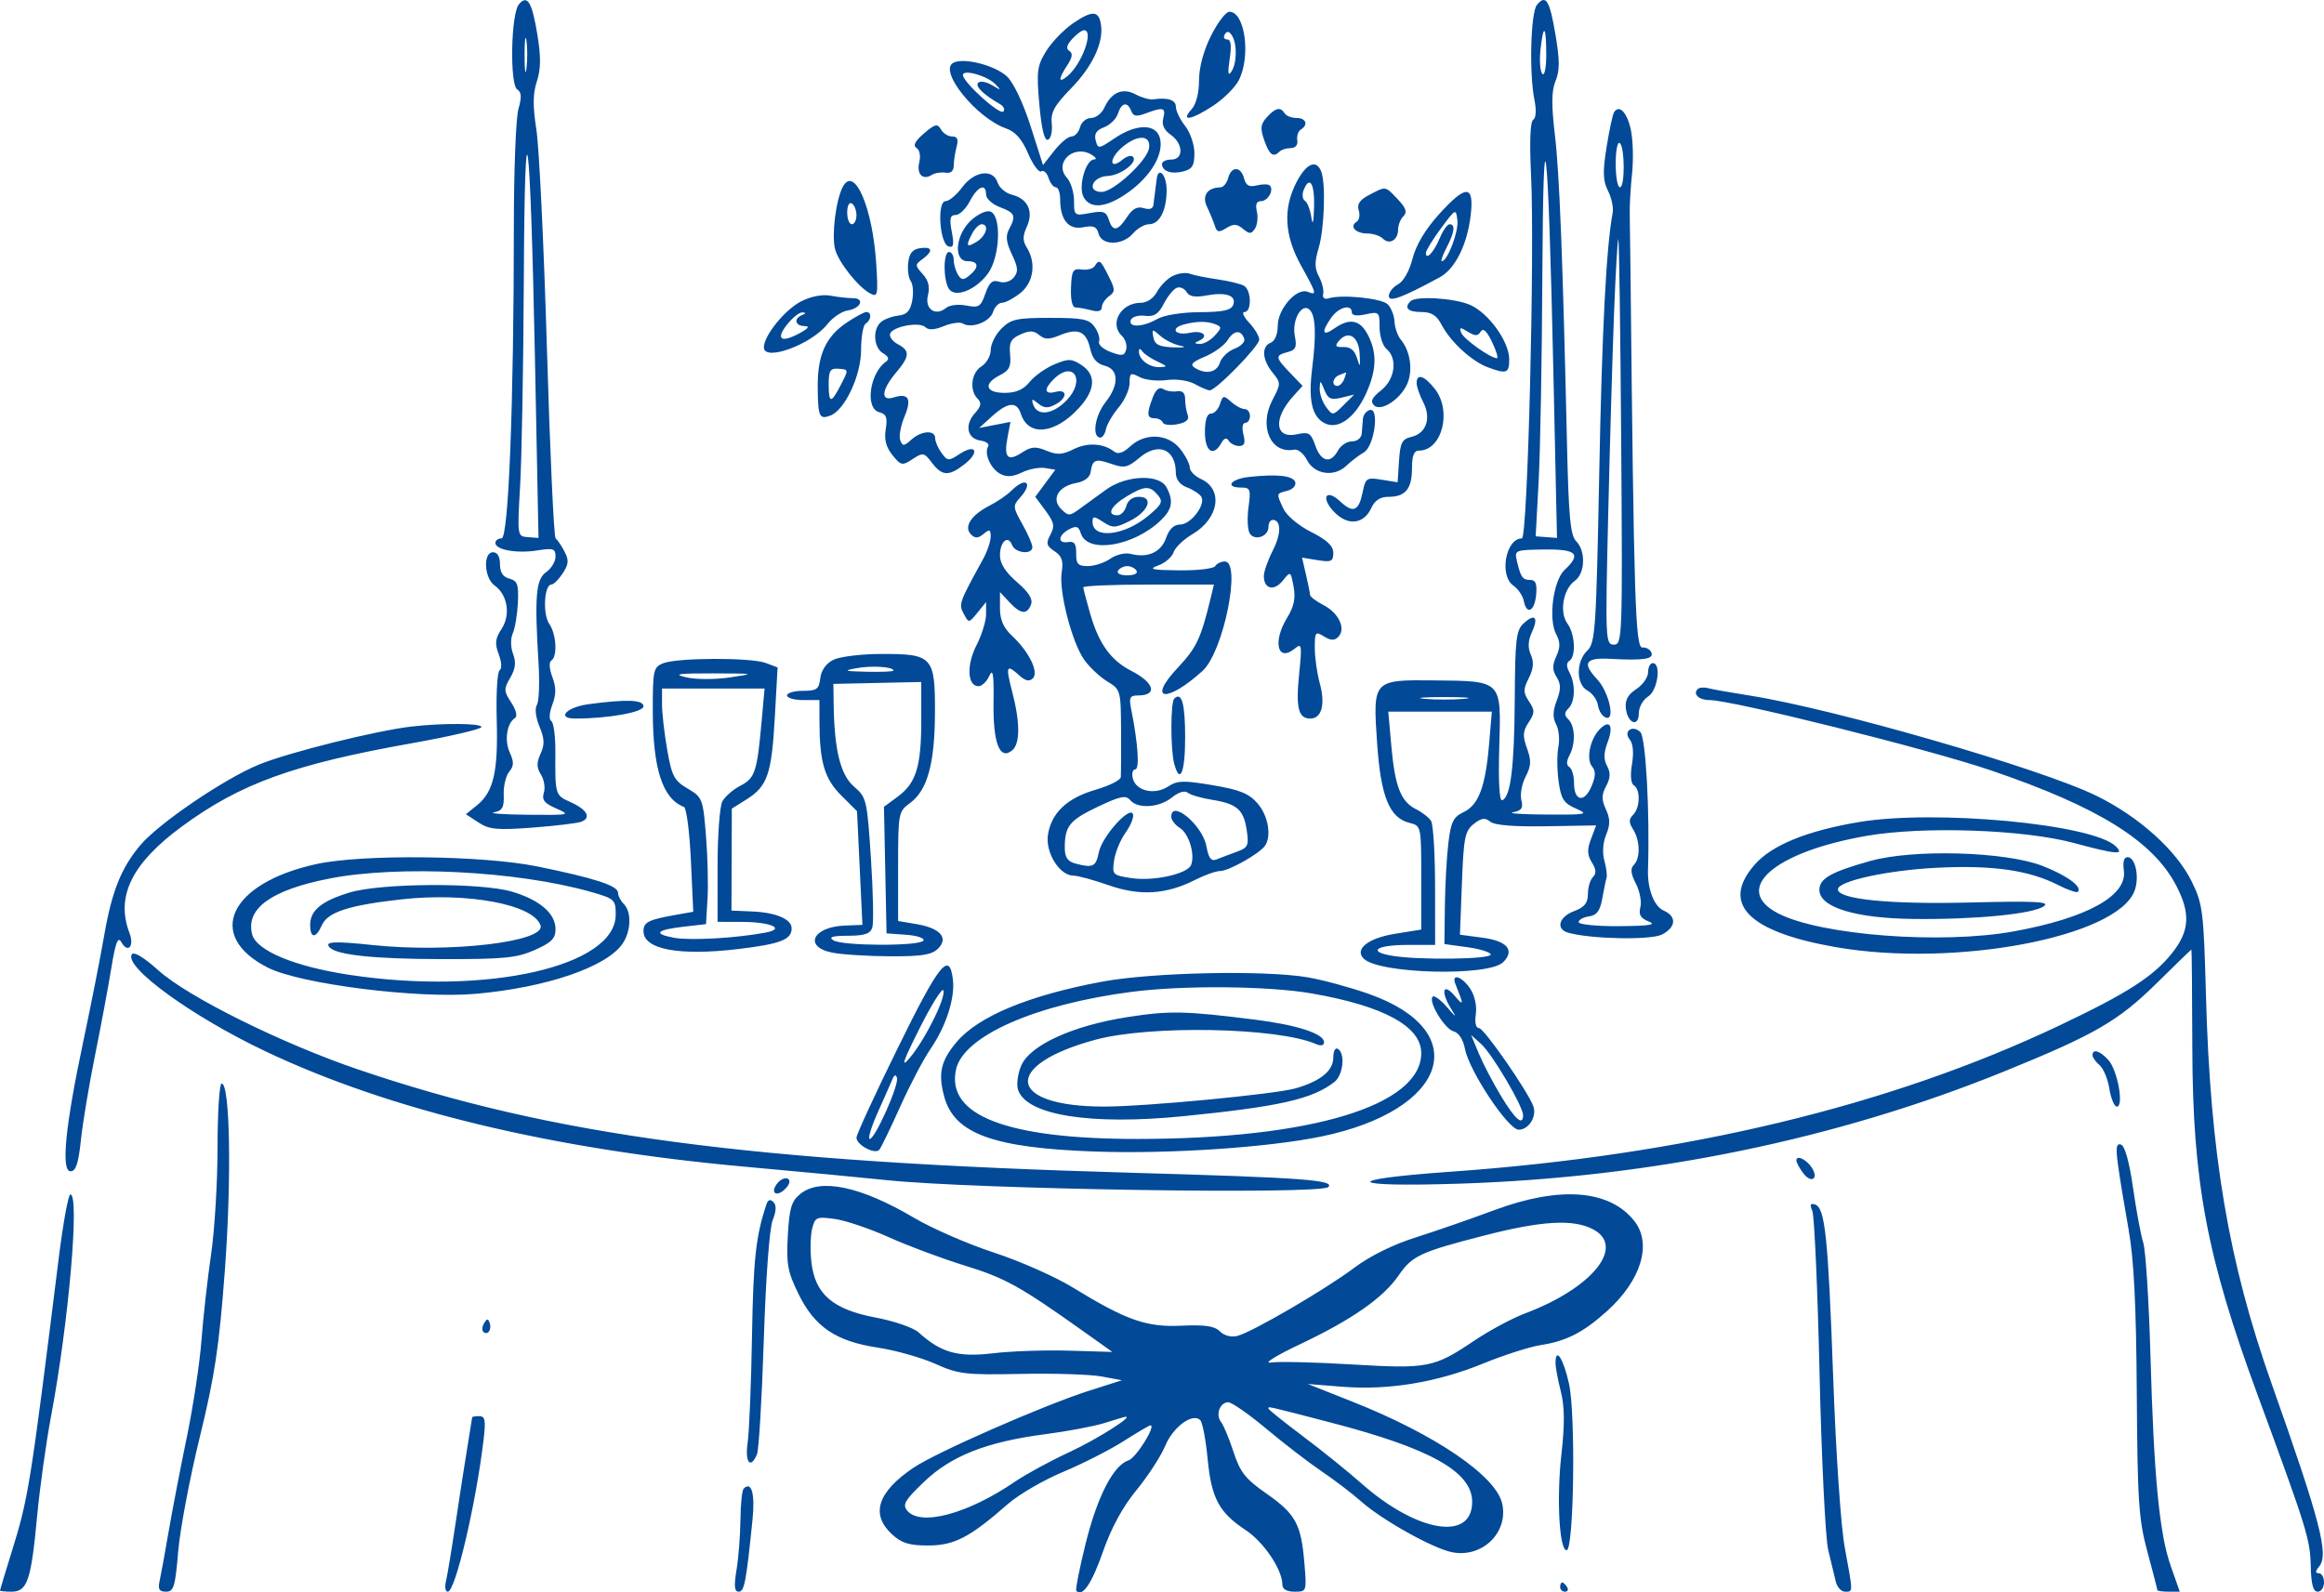 <?xml version="1.0" encoding="UTF-8"?> <svg xmlns="http://www.w3.org/2000/svg" width="410" height="281" viewBox="0 0 410 281" fill="none"><path fill-rule="evenodd" clip-rule="evenodd" d="M91.533 0.778C90.135 2.459 89.908 14.951 91.259 15.792C92.008 16.258 92.061 17.149 91.463 19.227C91.02 20.771 90.657 29.923 90.656 39.566C90.653 71.225 89.721 95.006 88.485 95.006C87.883 95.006 87.39 95.366 87.39 95.806C87.39 97.028 91.177 97.708 94.779 97.132C97.615 96.68 98.008 96.811 98.008 98.211C98.008 99.088 97.261 100.327 96.349 100.965C94.534 102.234 94.285 105.227 95.013 117.102C95.222 120.512 95.088 123.794 94.715 124.396C94.322 125.031 94.515 126.633 95.175 128.211C96.067 130.34 96.109 131.38 95.369 133.002C94.641 134.596 94.657 135.446 95.438 136.694C95.996 137.585 96.224 139.032 95.946 139.908C95.549 141.156 96.027 141.757 98.153 142.678C100.755 143.807 100.546 143.852 93.108 143.777C88.84 143.733 86.164 143.54 87.159 143.348C88.631 143.063 88.95 142.481 88.866 140.234C88.809 138.715 89.243 136.894 89.83 136.188C90.67 135.177 90.692 134.455 89.935 132.796C88.958 130.654 89.414 127.622 90.853 126.699C91.326 126.395 91.06 125.296 90.198 123.983C88.871 121.962 88.856 121.594 90.018 119.6C90.942 118.014 91.078 116.876 90.519 115.4C90.066 114.205 90.048 112.702 90.474 111.732C90.871 110.827 91.272 108.392 91.367 106.319C91.512 103.134 91.281 102.482 89.873 102.116C88.736 101.819 88.207 101.009 88.207 99.566C88.207 98.23 87.756 97.452 86.982 97.452C85.183 97.452 85.397 101.995 87.258 103.316C89.552 104.944 90.12 108.497 88.484 110.988C87.359 112.702 87.265 113.556 87.987 115.466C88.507 116.841 88.571 118.016 88.139 118.281C87.733 118.533 87.505 122.478 87.633 127.049C87.89 136.218 87.073 139.74 84.141 142.11L82.191 143.686L84.414 145.14C86.316 146.384 87.699 146.514 93.968 146.041C98 145.738 101.861 145.274 102.547 145.012C104.37 144.313 103.582 142.859 100.674 141.556C97.934 140.328 97.927 140.309 97.98 132.761C98 129.986 97.679 127.508 97.267 127.254C96.826 126.982 96.898 125.79 97.443 124.351C98.13 122.534 98.13 121.282 97.443 119.466C96.902 118.037 96.828 116.834 97.263 116.565C98.387 115.872 98.157 111.887 96.888 110.066C95.719 108.386 96.004 103.158 97.265 103.158C97.653 103.158 98.556 102.266 99.272 101.175C100.341 99.547 100.395 98.853 99.577 97.303C99.029 96.264 98.329 95.23 98.022 95.006C97.715 94.782 97.025 79.741 96.49 61.582C95.954 43.423 95.119 26.028 94.635 22.925C93.979 18.729 93.999 16.538 94.712 14.366C95.416 12.224 95.445 10.052 94.82 6.211C93.867 0.346 93.035 -1.029 91.533 0.778ZM271.155 0.849C270.036 2.195 269.753 12.932 270.712 17.668C271.073 19.452 270.983 20.832 270.484 21.139C269.961 21.462 269.822 25.016 270.106 30.814C270.776 44.485 269.509 95.006 268.496 95.006C265.649 95.006 264.45 101.56 266.975 103.325C267.819 103.915 268.651 105.128 268.823 106.02C269.316 108.575 270.721 107.913 271.003 104.993C271.189 103.065 270.924 102.343 270.03 102.343C268.622 102.343 268.301 101.907 267.631 99.082C267.154 97.074 267.225 97.043 272.418 96.968C278.156 96.886 279.042 97.761 276.043 100.55C274.027 102.424 273.124 109.248 274.538 111.915C275.276 113.305 275.282 114.236 274.564 115.81C273.841 117.393 273.853 118.25 274.615 119.468C275.39 120.706 275.395 121.628 274.638 123.63C273.938 125.481 273.909 126.657 274.534 127.824C275.012 128.715 275.191 130.506 274.93 131.805C274.671 133.103 274.686 135.83 274.965 137.865C275.397 141.005 275.857 141.732 278.011 142.675C280.374 143.71 280.016 143.783 272.789 143.741C268.521 143.717 265.889 143.534 266.939 143.335C268.441 143.049 268.753 142.587 268.396 141.172C268.147 140.182 268.488 138.326 269.153 137.048C270.134 135.158 270.18 134.222 269.394 132.053C268.597 129.854 268.649 129.046 269.681 127.472C270.785 125.79 270.794 125.347 269.743 123.769C268.709 122.214 268.705 121.669 269.711 119.655C270.543 117.993 270.644 116.825 270.069 115.538C269.516 114.301 269.569 113.077 270.241 111.606C271.465 108.926 270.817 108.18 268.827 109.978C267.48 111.194 267.296 112.735 267.233 123.356C267.162 135.382 266.497 140.714 265.009 141.209C264.511 141.374 264.321 137.833 264.501 131.764C264.85 119.995 265.04 120.191 253.096 120.065C242.188 119.951 242.186 119.954 242.948 131.113C243.594 140.579 245.111 144.317 248.67 145.209C250.728 145.724 250.737 145.766 250.737 154.881V164.036L246.12 164.779C241.363 165.545 238.907 167.491 240.584 169.166C243.284 171.86 262.62 172.354 265.184 169.794C267.293 167.689 265.91 166.049 261.54 165.47L257.564 164.944L257.91 155.858C258.217 147.791 258.451 146.619 259.996 145.403C261.356 144.332 261.988 144.243 262.901 144.995C263.666 145.625 267.094 145.905 272.83 145.806L281.592 145.654L280.68 148.065C279.978 149.922 280.014 150.868 280.838 152.185C281.605 153.411 281.657 154.144 281.023 154.776C280.537 155.261 280.139 156.605 280.139 157.762C280.139 159.351 279.54 160.092 277.689 160.789C274.997 161.803 274.419 163.958 276.668 164.594C280.651 165.72 291.272 165.924 293.207 164.912C295.719 163.599 295.84 161.706 293.48 160.671C291.809 159.939 290.626 156.844 290.738 153.498C291.076 143.418 290.345 130.137 289.399 129.194C288.029 127.827 286.304 129.042 287.527 130.512C288.105 131.208 288.254 132.853 287.917 134.84C287.583 136.815 287.711 138.253 288.249 138.584C289.435 139.316 289.356 142.546 288.123 143.777C287.333 144.565 287.333 145.113 288.123 146.374C289.361 148.353 289.418 151.451 288.237 152.63C287.6 153.266 287.702 154.193 288.602 155.929C289.29 157.257 289.647 159.13 289.395 160.091C289.052 161.402 289.419 162.03 290.868 162.61C292.314 163.187 291.002 163.394 285.652 163.433C281.722 163.461 278.506 163.143 278.506 162.726C278.506 162.309 279.328 161.85 280.333 161.707C281.703 161.512 282.286 160.733 282.666 158.593C282.945 157.024 283.285 155.373 283.424 154.925C283.562 154.476 283.388 153.094 283.04 151.852C282.66 150.5 282.787 148.672 283.357 147.298C284.09 145.532 284.081 144.5 283.316 142.824C282.528 141.098 282.537 140.243 283.356 138.715C284.111 137.305 284.155 136.349 283.519 135.163C282.894 133.996 282.918 132.829 283.603 131.016C284.711 128.087 284.027 126.879 282.26 128.642C280.533 130.366 279.782 133.947 280.872 135.258C281.552 136.076 281.523 136.984 280.759 138.783C279.507 141.735 277.689 141.386 277.689 138.193C277.689 136.912 277.321 135.636 276.87 135.358C276.323 135.02 276.323 134.346 276.87 133.325C277.981 131.254 277.902 128.154 276.709 126.963C275.947 126.202 275.947 125.767 276.709 125.006C277.902 123.815 277.981 120.715 276.87 118.643C276.323 117.623 276.323 116.949 276.87 116.611C278.076 115.868 277.866 111.863 276.527 110.04C275.068 108.053 275.772 103.959 277.824 102.5C279.658 101.197 279.796 97.226 278.067 95.499C277.051 94.485 276.743 91.241 276.454 78.526C275.696 45.273 275.129 30.754 274.313 23.806C273.683 18.438 273.714 16.007 274.435 14.271C275.179 12.475 275.179 10.622 274.43 6.194C273.388 0.023 272.732 -1.047 271.155 0.849ZM189.351 4.079C187.719 5.186 185.572 7.401 184.582 8.999C182.96 11.62 182.84 12.548 183.362 18.44C183.746 22.767 184.257 24.87 184.874 24.663C185.387 24.492 185.692 23.229 185.55 21.857C185.341 19.828 185.978 18.658 188.963 15.592C192.73 11.723 194.701 7.539 194.237 4.391C193.863 1.852 192.741 1.78 189.351 4.079ZM213.648 6.307C212.32 8.967 211.534 11.901 211.534 14.192C211.534 16.442 211.016 18.411 210.182 19.33C208.176 21.543 210.208 21.181 214.055 18.64C215.872 17.44 217.885 15.44 218.529 14.196C220.718 9.972 219.647 2.071 216.887 2.071C216.269 2.071 214.812 3.977 213.648 6.307ZM92.544 9.816C92.548 12.506 92.701 13.508 92.883 12.043C93.064 10.578 93.061 8.377 92.875 7.152C92.688 5.926 92.539 7.126 92.544 9.816ZM189.147 6.882C188.175 7.953 188.024 8.605 188.656 8.995C189.304 9.394 189.2 10.124 188.301 11.493C186.676 13.969 186.68 14.79 188.311 13.439C190.874 11.317 193.037 5.332 191.242 5.332C190.862 5.332 189.92 6.029 189.147 6.882ZM216.08 6.06C215.773 6.557 215.957 6.963 216.491 6.963C217.169 6.963 217.302 8.004 216.936 10.427C216.567 12.861 216.654 13.527 217.226 12.669C218.228 11.168 218.289 7.757 217.341 6.264C216.851 5.493 216.469 5.432 216.08 6.06ZM271.772 8.797C271.567 10.702 271.712 12.61 272.095 13.036C272.487 13.473 272.789 11.964 272.789 9.571C272.789 4.443 272.281 4.055 271.772 8.797ZM168.102 11.127C165.637 12.649 172.33 20.869 177.499 22.667C179.137 23.237 180.291 24.553 181.383 27.093C182.236 29.082 183.279 30.496 183.7 30.236C184.12 29.977 184.699 30.504 184.986 31.407C185.273 32.31 185.851 33.05 186.27 33.05C186.689 33.05 187.032 33.991 187.032 35.141C187.032 38.806 188.521 40.619 191.106 40.103C192.912 39.742 193.483 39.982 193.812 41.239C194.37 43.369 198.041 43.346 199.881 41.202C200.65 40.305 201.92 39.571 202.703 39.571C204.564 39.571 205.817 37.134 205.817 33.511C205.817 30.848 204.343 29.261 204.062 31.623C203.996 32.184 203.866 33.192 203.775 33.865C203.683 34.537 203.554 35.571 203.487 36.161C203.411 36.84 202.782 37.05 201.779 36.733C200.642 36.372 199.802 36.82 198.826 38.308C197.178 40.818 196.3 40.934 195.599 38.731C195.158 37.341 194.624 37.159 192.278 37.598C189.556 38.109 189.482 38.052 189.482 35.446C189.482 33.975 188.922 32.153 188.237 31.397C185.857 28.771 189.342 25.417 192.528 27.269C193.323 27.73 193.551 28.12 193.033 28.134C191.534 28.173 190.184 32.944 191.159 34.761C192.355 36.993 195.272 36.671 199.131 33.881C203.091 31.017 205.336 27.158 204.642 24.402C203.986 21.79 200.48 21.795 196.614 24.414C193.812 26.311 193.703 26.323 193.298 24.777C192.998 23.633 193.422 22.971 194.786 22.453C195.835 22.055 196.933 20.975 197.226 20.052C197.852 18.084 198.915 17.874 199.574 19.59C199.94 20.538 200.506 20.627 202.165 19.997C205.219 18.839 205.719 18.981 205.223 20.873C204.927 22.005 205.351 22.951 206.525 23.771C208.779 25.348 208.848 28.158 206.633 28.158C205.735 28.158 205 28.503 205 28.925C205 30.207 206.616 30.785 208.722 30.257C210.341 29.852 210.717 29.242 210.717 27.03C210.717 25.529 209.982 23.37 209.084 22.229C208.185 21.089 207.45 19.572 207.45 18.858C207.45 17.632 206.035 17.163 203.437 17.53C202.802 17.62 201.4 17.221 200.321 16.646C198.035 15.425 196.065 16.284 194.801 19.054C194.358 20.026 193.313 20.821 192.479 20.821C191.645 20.821 190.77 21.555 190.536 22.452C190.3 23.348 189.627 24.082 189.038 24.082C188.449 24.082 187.076 25.218 185.987 26.607L184.008 29.132L181.806 22.229C180.5 18.137 178.805 14.578 177.644 13.488C175.5 11.479 169.814 10.072 168.102 11.127ZM169.88 13.231C169.88 14.485 176.347 20.345 177.005 19.688C177.346 19.347 177.078 18.755 176.408 18.37C173.499 16.704 171.971 15.201 172.573 14.601C172.93 14.245 174.032 14.439 175.022 15.033C176.641 16.003 176.699 15.985 175.598 14.852C174.159 13.372 169.88 12.159 169.88 13.231ZM223.498 20.687C222.38 21.92 222.301 22.635 223.043 24.763C223.949 27.355 224.633 27.856 225.748 26.742C226.079 26.411 226.968 26.137 227.722 26.131C228.547 26.124 229.004 25.576 228.867 24.755C228.743 24.004 229.019 23.157 229.48 22.872C230.864 22.019 230.428 20.821 228.733 20.821C227.861 20.821 226.921 20.454 226.643 20.006C225.904 18.812 225.025 19.003 223.498 20.687ZM284.744 19.824C284.499 20.22 283.907 22.994 283.428 25.989C282.731 30.342 282.782 31.883 283.684 33.669C284.305 34.898 284.676 36.636 284.511 37.533C283.366 43.709 282.639 57.793 282.136 83.593C281.599 111.146 281.443 113.456 280.031 114.807C278.003 116.747 278.032 120.783 280.082 121.878C280.95 122.341 281.776 123.518 281.92 124.492C282.064 125.467 282.697 126.434 283.326 126.641C285.011 127.196 283.823 122.049 281.761 119.857C279.07 116.997 279.679 116.027 284.019 116.26C289.964 116.581 291.751 116.318 291.35 115.183C291.151 114.623 290.43 114.207 289.747 114.261C288.512 114.357 288.245 105.892 287.653 47.927C287.61 43.78 287.549 39.195 287.516 37.737C287.483 36.279 287.669 33.07 287.929 30.604C288.188 28.138 288.093 24.68 287.717 22.92C287.054 19.814 285.653 18.356 284.744 19.824ZM163.008 23.547C161.431 24.898 161.022 25.694 161.691 26.106C162.244 26.447 162.456 27.525 162.184 28.605C161.658 30.702 162.781 31.87 164.368 30.876C164.929 30.525 166.032 30.342 166.818 30.472C167.737 30.623 168.251 30.179 168.258 29.229C168.264 28.416 168.491 26.925 168.762 25.916C169.119 24.585 168.903 24.082 167.974 24.082C167.271 24.082 166.38 23.52 165.994 22.833C165.394 21.763 164.969 21.864 163.008 23.547ZM92.412 49.354C92.341 64.374 92.05 80.709 91.764 85.653C91.247 94.612 91.252 94.642 93.124 94.784L95.002 94.925L94.386 63.783C93.554 21.872 92.574 14.706 92.412 49.354ZM272.101 48.614C272.03 63.228 271.736 79.563 271.448 84.914L270.924 94.642L272.804 94.783L274.684 94.925L274.051 65.821C273.137 23.811 272.26 16.068 272.101 48.614ZM197.948 26.009C195.592 28.033 195.699 30.112 198.058 28.158C198.754 27.582 199.567 27.355 199.867 27.654C200.818 28.603 197.732 30.954 195.401 31.055C192.659 31.174 191.656 33.865 194.354 33.865C196.438 33.865 202.373 28.387 202.714 26.149C203.078 23.763 200.646 23.692 197.948 26.009ZM285.04 28.925C285.04 31.193 285.374 33.05 285.783 33.05C286.714 33.05 286.662 25.801 285.727 25.225C285.349 24.992 285.04 26.657 285.04 28.925ZM228.702 32.202C226.329 36.844 226.59 41.534 229.517 46.835C232.331 51.932 232.383 52.139 230.681 51.487C228.737 50.742 225.418 54.53 225.418 57.495C225.418 58.972 224.915 60.196 224.193 60.472C222.518 61.113 222.655 63.461 224.5 65.737C226.001 67.585 226 67.69 224.464 70.631C222.044 75.265 224.19 80.14 228.301 79.347C228.978 79.216 229.993 80.026 230.556 81.147C231.847 83.713 235.348 84.252 237.487 82.216C238.34 81.404 239.741 80.335 240.6 79.841C242.485 78.757 243.424 71.76 241.604 72.366C241.015 72.561 240.498 73.241 240.452 73.877C240.405 74.513 240.312 75.676 240.244 76.46C240.171 77.292 239.451 77.886 238.515 77.886C237.633 77.886 236.517 78.62 236.036 79.517C234.763 81.892 233.056 81.513 232.05 78.633C231.27 76.4 230.908 76.176 228.807 76.637C224.914 77.49 224.557 73.903 228.138 69.932L229.797 68.093L227.608 65.812C224.964 63.058 224.923 62.717 227.164 62.132C228.601 61.757 228.824 61.255 228.429 59.284C227.872 56.505 229.682 53.321 231.053 54.666C232.102 55.696 232.244 58.986 231.497 64.974C230.796 70.603 231.434 73.476 233.65 74.66C236.008 75.92 239.022 73.787 240.987 69.467C242.871 65.324 242.971 62.274 241.323 59.096C239.934 56.414 238.112 56.065 235.401 57.96C233.283 59.441 233.052 58.63 234.857 56.057C236.176 54.178 238.486 53.585 238.486 55.125C238.486 55.679 239.395 55.806 240.936 55.468C243.29 54.952 243.386 55.042 243.386 57.749C243.386 59.299 243.938 61.024 244.612 61.582C246.606 63.235 246.12 66.948 243.655 68.883C242.045 70.148 241.713 70.836 242.388 71.509C243.651 72.77 247.286 70.322 248.369 67.482C249.27 65.115 248.741 61.872 247.141 59.952C246.58 59.279 246.076 57.843 246.02 56.76C245.964 55.678 245.43 54.305 244.833 53.709C243.754 52.632 236.743 51.914 234.402 52.642C233.644 52.877 233.275 52.574 233.435 51.844C233.576 51.197 233.241 49.826 232.69 48.798C231.915 47.352 231.902 46.212 232.637 43.767C233.647 40.402 233.915 32.409 233.09 30.263C232.236 28.042 230.417 28.846 228.702 32.202ZM216.671 31.419C216.436 32.316 215.827 33.055 215.318 33.062C213.014 33.093 211.999 34.536 212.927 36.461C213.427 37.499 214.044 38.999 214.3 39.794C214.689 41.004 215.02 41.079 216.349 40.25C217.614 39.462 218.209 39.489 219.289 40.383C220.44 41.337 220.756 41.33 221.405 40.334C221.825 39.69 221.973 38.338 221.736 37.329C221.443 36.09 221.678 35.495 222.457 35.495C223.689 35.495 224.803 33.523 224.016 32.736C223.755 32.476 222.728 32.468 221.733 32.717C220.373 33.058 219.813 32.749 219.481 31.479C218.916 29.326 217.229 29.29 216.671 31.419ZM169.751 33.05C168.755 34.395 167.438 35.495 166.823 35.495C165.278 35.495 165.758 42.965 167.336 43.484C168.225 43.777 168.349 43.222 167.912 40.898C167.471 38.552 167.613 37.941 168.597 37.941C169.28 37.941 170.409 36.84 171.106 35.495C172.474 32.855 173.964 32.254 173.964 34.343C173.964 35.055 175.067 36.052 176.414 36.56C179.088 37.568 179.293 38.065 178.014 40.449C177.381 41.631 177.509 42.762 178.518 44.885C179.617 47.197 179.679 47.967 178.845 48.97C178.245 49.691 177.176 50.003 176.278 49.718C175.086 49.341 174.535 49.814 173.835 51.818C173.024 54.14 172.679 54.355 170.473 53.915C169.109 53.643 167.524 53.829 166.916 54.333C165.044 55.884 163.097 54.531 163.708 52.104C164.078 50.63 163.795 49.483 162.785 48.369C161.402 46.845 161.4 46.707 162.745 45.725C164.698 44.3 164.521 43.483 162.326 43.794C160.999 43.982 160.415 44.692 160.225 46.346C160.081 47.606 160.283 49.073 160.676 49.607C161.069 50.141 161.187 51.677 160.939 53.022C160.602 54.852 159.991 55.523 158.512 55.687C157.425 55.807 156.047 56.31 155.449 56.806C153.903 58.087 154.104 61.349 155.792 62.342C156.756 62.909 156.929 63.386 156.323 63.809C153.411 65.838 152.567 72.077 155.116 72.743C156.372 73.07 156.6 73.669 156.264 75.742C155.967 77.57 156.315 78.914 157.447 80.31C158.958 82.173 159.166 82.214 161.004 81.011C162.842 79.81 163.043 79.848 164.415 81.663C166.207 84.035 167.402 84.084 170.187 81.897C172.897 79.77 172.169 78.235 169.331 80.093C167.343 81.392 167.173 81.383 166.106 79.927C165.486 79.082 164.98 77.91 164.98 77.323C164.98 75.835 162.545 75.99 160.774 77.59C159.472 78.766 159.241 78.777 158.821 77.685C158.559 77.004 158.897 75.128 159.572 73.516C160.898 70.346 160.293 69.298 157.622 70.144C155.317 70.874 155.517 68.798 158.038 65.807C160.519 62.864 160.587 61.91 158.396 60.74C157.471 60.246 156.855 59.417 157.028 58.898C157.458 57.613 162.233 56.721 163.251 57.737C163.802 58.286 164.879 58.223 166.519 57.545C167.864 56.989 169.376 56.787 169.877 57.097C171.398 58.035 174.639 56.791 175.19 55.059C175.474 54.163 176.185 53.43 176.768 53.43C177.35 53.43 178.796 52.669 179.979 51.74C182.34 49.887 182.849 46.403 181.156 43.697C180.4 42.488 180.401 41.656 181.16 39.993C182.381 37.316 181.33 35.066 178.532 34.364C177.427 34.087 176.29 33.128 176.005 32.233C175.207 29.723 171.895 30.155 169.751 33.05ZM148.691 32.964C147.477 35.228 146.696 41.465 147.317 43.934C147.896 46.24 151.373 50.639 153.523 51.787C154.843 52.492 154.928 52.086 154.594 46.673C153.974 36.645 150.742 29.139 148.691 32.964ZM229.97 33.596C229.682 34.345 229.794 35.172 230.217 35.432C230.641 35.694 231.15 37.007 231.348 38.351C231.581 39.931 231.75 39.283 231.83 36.514C231.949 32.335 231.017 30.872 229.97 33.596ZM241.514 34.42C239.87 35.282 239.366 36.038 239.709 37.118C239.971 37.943 239.798 38.859 239.322 39.151C238.012 39.96 239.166 41.202 241.229 41.202C242.236 41.202 243.469 41.61 243.969 42.109C245.126 43.264 246.653 42.349 246.653 40.501C246.653 39.72 247.076 38.66 247.594 38.143C248.303 37.435 248.052 36.698 246.573 35.141C244.342 32.794 244.553 32.825 241.514 34.42ZM253.775 37.914C251.444 40.502 249.794 43.287 249.202 45.632C248.659 47.785 247.603 49.661 246.648 50.172C245.753 50.65 245.02 51.573 245.02 52.223C245.02 53.398 247.281 52.57 254.003 48.932C256.702 47.471 258.841 43.197 259.452 38.044C260.107 32.525 258.659 32.492 253.775 37.914ZM149.462 37.485C149.462 38.632 149.83 39.571 150.279 39.571C150.728 39.571 151.096 38.86 151.096 37.989C151.096 37.118 150.728 36.18 150.279 35.903C149.816 35.617 149.462 36.302 149.462 37.485ZM171.124 39.071C168.497 41.693 168.229 46.093 170.697 46.093C172.659 46.093 172.803 47.132 171.044 48.59C169.976 49.474 169.629 49.457 169.014 48.486C168.606 47.842 168.267 46.673 168.259 45.889C168.253 45.105 167.879 44.463 167.43 44.463C166.405 44.463 166.378 49.351 167.394 50.955C168.454 52.627 172.082 51.234 174.255 48.321C176.495 45.317 176.73 37.722 174.595 37.295C173.82 37.14 172.258 37.939 171.124 39.071ZM254.208 40.305C252.748 42.278 251.554 44.225 251.554 44.633C251.554 46.016 252.97 44.509 253.997 42.034C254.559 40.68 255.342 39.571 255.736 39.571C256.794 39.571 256.614 40.974 255.208 43.688C254.523 45.01 254.146 46.093 254.371 46.093C255.359 46.093 257.345 40.891 257.116 38.906C256.867 36.751 256.822 36.773 254.208 40.305ZM171.543 41.148C170.312 43.444 170.494 43.788 172.331 42.643C174.015 41.593 174.572 39.571 173.176 39.571C172.743 39.571 172.008 40.281 171.543 41.148ZM284.751 55.238C284.471 62.538 284.003 78.691 283.711 91.134C283.2 112.952 283.236 113.756 284.723 113.756C286.215 113.756 286.257 112.597 286.012 78.11C285.873 58.505 285.647 42.351 285.51 42.214C285.373 42.077 285.031 47.939 284.751 55.238ZM193.133 46.947C192.842 47.417 191.811 47.692 190.841 47.559C189.29 47.345 189.062 47.732 188.945 50.781C188.861 52.939 189.168 54.249 189.759 54.257C190.28 54.262 191.534 54.489 192.545 54.759C193.736 55.078 194.382 54.891 194.382 54.226C194.382 53.663 194.948 52.789 195.64 52.284C196.771 51.459 196.765 51.099 195.581 48.729C194.138 45.844 193.917 45.682 193.133 46.947ZM206.932 48.676C205.972 49.14 204.716 50.4 204.139 51.475C203.507 52.652 202.357 53.43 201.245 53.43C197.737 53.43 195.638 57.142 197.934 59.284C198.54 59.849 198.876 60.92 198.681 61.664C198.381 62.808 197.955 62.878 195.93 62.115C194.612 61.619 193.696 60.787 193.897 60.268C194.096 59.749 193.749 58.596 193.125 57.707C192.15 56.318 191.045 56.09 185.282 56.09C179.354 56.09 178.355 56.31 176.678 57.984C175.634 59.026 174.781 60.723 174.781 61.757C174.781 62.79 174.046 64.094 173.147 64.654C171.343 65.779 170.979 68.874 172.474 70.367C173.211 71.102 173.099 71.697 171.995 72.915C170.13 74.972 170.619 77.407 172.964 77.741C173.976 77.885 174.592 78.347 174.332 78.767C173.57 79.998 174.76 82.709 176.463 83.618C177.59 84.222 178.669 84.151 180.286 83.372C181.525 82.775 183.36 82.422 184.361 82.587L186.183 82.887L184.412 85.278L182.641 87.669L184.455 90.118C185.975 92.171 186.114 92.857 185.309 94.357C184.493 95.878 184.603 96.314 186.038 97.266C187.346 98.133 187.631 98.97 187.305 100.979C186.766 104.295 189.113 113.394 191.296 116.454C192.22 117.749 194.048 119.459 195.358 120.255C197.697 121.674 197.741 121.832 197.777 128.938C197.796 132.918 197.776 136.608 197.731 137.136C197.686 137.665 195.703 138.662 193.324 139.352C188.266 140.82 185.512 143.402 184.884 147.267C184.374 150.402 186.918 154.517 189.365 154.517C190.135 154.517 192.941 155.281 195.603 156.214C201.107 158.146 205.768 157.852 210.87 155.255C212.547 154.4 214.534 153.702 215.284 153.702C216.771 153.702 222.192 150.645 223.16 149.261C224.358 147.547 223.742 143.96 221.877 141.796C220.352 140.027 218.765 139.378 213.973 138.566C208.808 137.69 207.716 137.72 206.086 138.786C203.717 140.336 200.443 139.609 199.865 137.406C199.629 136.505 199.816 135.767 200.281 135.767C201.084 135.767 200.767 131.147 199.546 125.055C199.152 123.092 199.345 122.724 200.766 122.724C204.29 122.724 203.665 120.469 199.559 118.37C196.014 116.557 193.877 113.613 192.381 108.478C191.686 106.087 191.116 103.912 191.116 103.644C191.116 103.377 196.301 103.158 202.638 103.158H214.161L213.619 105.4C211.848 112.722 211.121 114.266 207.759 117.854C202.275 123.707 205.818 124.131 212.162 118.382C215.832 115.058 219.07 99.082 216.074 99.082C215.426 99.082 214.67 99.449 214.392 99.897C214.115 100.346 211.245 100.683 208.015 100.648C203.153 100.595 202.522 100.445 204.35 99.778C205.565 99.334 206.776 98.289 207.041 97.456C207.306 96.622 208.799 95.189 210.358 94.27C215.061 91.501 215.863 86.34 211.873 84.525C210.788 84.032 209.9 83.119 209.9 82.497C209.9 81.876 209.138 80.401 208.207 79.219C206.082 76.523 202.037 76.316 199.398 78.769C198.175 79.907 197.248 80.215 196.59 79.703C194.683 78.217 191.867 78.044 189.421 79.262C187.419 80.259 186.5 80.31 184.614 79.53C182.698 78.738 181.928 78.797 180.304 79.859C177.791 81.502 177.074 80.772 177.737 77.245L178.263 74.449L175.501 74.987L172.739 75.525L175.031 73.444C177.787 70.942 179.392 70.801 180.09 72.996C181.394 77.097 186.096 76.642 190.341 72.002C193.27 68.802 193.425 66.138 190.785 64.411C189.05 63.277 188.492 63.263 186.022 64.294C184.482 64.935 182.518 66.331 181.656 67.394C180.548 68.762 179.254 69.327 177.231 69.327C173.838 69.327 173.417 67.718 176.414 66.203C178.058 65.373 178.406 64.663 178.201 62.568C177.992 60.445 178.327 59.789 180.014 59.022C181.615 58.294 182.365 58.316 183.331 59.116C184.329 59.943 185.069 59.948 187.016 59.143C190.212 57.822 191.656 58.47 192.328 61.528C192.708 63.254 193.491 64.183 194.856 64.524C197.395 65.16 197.471 67.889 195.036 70.979C193.206 73.301 192.609 76.953 194.015 77.217C194.441 77.297 194.927 76.656 195.094 75.791C195.261 74.926 196.272 73.181 197.34 71.913C198.409 70.647 199.283 68.707 199.283 67.605C199.283 65.808 199.464 65.698 201.034 66.536C201.997 67.051 204.137 67.291 205.788 67.069C207.525 66.837 209.628 67.13 210.775 67.765C211.866 68.368 213.046 68.874 213.396 68.891C214.481 68.939 222.151 61.09 222.151 59.93C222.151 59.327 221.353 57.985 220.376 56.947C219.399 55.91 219.031 55.06 219.559 55.06C220.839 55.06 220.791 51.249 219.5 50.453C218.941 50.108 216.828 49.588 214.804 49.298C212.781 49.008 210.574 48.56 209.9 48.302C209.227 48.044 207.89 48.213 206.932 48.676ZM207.637 50.77C207.066 50.969 206.034 52.223 205.343 53.556C204.361 55.452 203.624 55.924 201.961 55.724C200.783 55.582 199.681 55.923 199.49 56.487C199.03 57.85 201.635 57.737 204.183 56.283C205.371 55.606 208.496 55.106 211.651 55.089C215.76 55.068 217.193 54.756 217.558 53.807C218.194 52.154 216.297 51.49 212.808 52.144C210.843 52.512 209.813 52.332 209.343 51.538C208.976 50.917 208.208 50.571 207.637 50.77ZM141.311 53.194C138.46 54.658 134.761 59.232 134.761 61.295C134.761 63.865 143.119 60.817 145.962 57.21C146.885 56.038 148.491 54.95 149.529 54.791C151.871 54.434 152.639 52.615 150.449 52.615C149.569 52.615 147.793 52.417 146.501 52.175C145.066 51.906 143.048 52.303 141.311 53.194ZM248.832 53.158C247.664 54.324 248.393 55.06 250.716 55.06C252.537 55.06 253.439 55.621 254.318 57.302C255.884 60.294 259.598 63.724 262.429 64.791C265.798 66.062 266.255 65.895 266.255 63.402C266.255 60.249 262.54 55.13 259.258 53.763C256.422 52.58 249.795 52.196 248.832 53.158ZM138.845 57.283C136.795 59.884 137.786 60.575 141.042 58.813C142.657 57.939 142.914 57.562 141.907 57.539C140.261 57.501 139.988 56.209 141.499 55.6C142.215 55.312 142.233 55.17 141.559 55.125C141.029 55.09 139.808 56.061 138.845 57.283ZM149.379 56.925C145.668 59.418 144.212 62.66 144.261 68.314C144.307 73.547 144.545 74.079 146.508 73.326C149.064 72.348 151.912 66.252 151.912 61.762C151.912 59.474 152.28 57.376 152.729 57.099C153.725 56.484 153.81 55.06 152.85 55.06C152.467 55.06 150.905 55.899 149.379 56.925ZM208.879 57.253C206.346 57.914 207.304 59.298 209.9 58.729C212.305 58.201 213.43 59.381 211.33 60.227C210.668 60.494 210.767 60.661 211.611 60.703C212.328 60.738 213.538 60.079 214.301 59.238C215.571 57.836 215.576 57.665 214.361 57.2C212.923 56.648 211.129 56.666 208.879 57.253ZM257.79 58.724C258.217 59.834 262.96 63.213 264.092 63.213C264.369 63.213 263.98 61.927 263.23 60.355C262.295 58.397 261.664 57.819 261.226 58.521C260.718 59.335 260.255 59.339 258.96 58.537C257.598 57.695 257.406 57.726 257.79 58.724ZM203.483 59.544C203.723 60.824 204.489 61.201 207.048 61.298C208.887 61.368 209.418 61.246 208.267 61.02C207.144 60.799 205.539 60.01 204.701 59.266C203.267 57.994 203.195 58.011 203.483 59.544ZM216.588 60.01C216.005 60.941 214.199 62.257 212.574 62.935C210.315 63.877 209.893 64.339 210.782 64.9C212.743 66.139 214.664 65.741 215.224 63.981C215.517 63.059 216.674 61.956 217.796 61.531C218.916 61.105 219.689 60.324 219.513 59.794C218.963 58.148 217.693 58.242 216.588 60.01ZM236.182 60.183C235.443 61.073 235.614 61.288 237.022 61.237C238.23 61.194 238.988 61.822 239.409 63.213C239.934 64.95 240.002 64.831 239.868 62.404C239.699 59.328 237.829 58.202 236.182 60.183ZM200.929 62.031C200.908 63.436 202.761 64.847 204.551 64.788C206.047 64.739 206.008 64.633 204.183 63.791C203.06 63.274 201.871 62.473 201.541 62.013C201.134 61.444 200.938 61.449 200.929 62.031ZM146.195 67.747C146.195 71.177 146.604 71.257 148.216 68.145C149.776 65.133 149.786 65.214 147.829 65.067C146.488 64.966 146.195 65.447 146.195 67.747ZM185.865 66.939C184.103 68.698 184.256 69.667 186.215 69.156C188.36 68.596 188.321 70.24 186.163 71.392C184.886 72.075 184.16 72.032 183.171 71.217C182.071 70.311 181.929 70.334 182.267 71.365C182.972 73.515 185.741 73.171 188.179 70.631C191.61 67.056 189.354 63.457 185.865 66.939ZM236.24 66.198C235.072 66.668 234.852 68.104 235.948 68.104C236.349 68.104 236.889 67.554 237.148 66.881C237.406 66.209 237.538 65.688 237.44 65.723C237.341 65.758 236.802 65.972 236.24 66.198ZM249.92 67.603C249.92 68.225 250.443 69.738 251.081 70.966C252.546 73.784 251.638 76.475 249.016 77.088C247.351 77.477 247.025 78.105 246.815 81.326L246.568 85.107L243.753 84.651C241.116 84.224 240.905 84.358 240.423 86.764C239.735 90.2 238.742 90.639 236.47 88.509C233.846 86.049 232.922 87.897 235.494 90.463C237.882 92.847 240.638 92.476 241.953 89.594C242.553 88.279 243.515 87.669 244.988 87.669C247.954 87.669 249.104 86.258 249.104 82.615C249.104 80.405 249.455 79.517 250.329 79.517C254.408 79.517 256.204 72.526 253.128 68.622C251.274 66.269 249.92 65.839 249.92 67.603ZM232.82 68.56C232.793 69.483 233.299 70.95 233.947 71.82C235.103 73.374 235.159 73.369 237.009 71.517L238.894 69.632L236.654 70.178C234.798 70.629 234.282 70.394 233.644 68.802C232.936 67.039 232.869 67.02 232.82 68.56ZM203.365 70.146C202.265 73.034 202.337 73.81 203.707 73.81C204.343 73.81 204.986 74.147 205.136 74.559C205.286 74.97 206.441 75.107 207.702 74.862C209.279 74.556 209.853 74.047 209.539 73.233C209.289 72.58 209.084 71.32 209.084 70.431C209.084 69.348 208.614 68.894 207.654 69.051C206.869 69.181 205.765 68.998 205.203 68.646C204.525 68.221 203.906 68.726 203.365 70.146ZM215.228 71.305C214.932 72.235 214.214 72.995 213.632 72.995C212.941 72.995 212.574 74.129 212.574 76.256C212.574 79.692 214.062 80.688 215.464 78.19C215.973 77.282 216.389 77.153 216.778 77.782C217.091 78.288 217.917 78.702 218.612 78.702C219.555 78.702 219.747 78.181 219.366 76.664C219.071 75.488 219.205 74.626 219.686 74.626C220.143 74.626 220.518 74.075 220.518 73.403C220.518 72.73 220.088 72.18 219.562 72.18C219.036 72.18 217.966 71.603 217.185 70.898C215.883 69.721 215.721 69.755 215.228 71.305ZM201.035 80.765C198.939 82.526 198.355 82.655 196.071 81.86C193.235 80.873 192.735 81.071 192.407 83.314C192.271 84.238 191.307 84.973 189.901 85.224C186.727 85.789 185.411 88.03 187.201 89.818C188.478 91.093 188.691 91.092 190.454 89.806C191.492 89.049 193.589 87.526 195.116 86.419C198.682 83.835 204.508 83.598 205.788 85.985C207.071 88.378 206.816 89.876 204.796 91.814C200 96.417 191.842 97.758 190.689 94.135C190.286 92.865 189.886 92.724 188.611 93.405C186.641 94.457 186.54 95.975 188.461 95.653C189.54 95.472 189.882 95.963 189.859 97.656C189.832 99.527 190.172 99.897 191.922 99.897C193.076 99.897 194.859 99.311 195.885 98.593C196.936 97.858 198.521 97.489 199.513 97.749C202.477 98.521 204.842 97.448 205.72 94.931C206.268 93.364 207.11 92.56 208.206 92.56C210.088 92.56 212.779 89.02 211.933 87.654C211.626 87.159 210.492 86.419 209.413 86.009C208.141 85.526 207.446 84.611 207.438 83.41C207.409 79.236 204.357 77.975 201.035 80.765ZM220.314 84.169C217.083 84.526 216.015 86.039 218.996 86.039C220.579 86.039 220.696 86.359 220.261 89.521C219.998 91.437 220.096 93.509 220.476 94.124C221.34 95.518 223.785 94.683 223.785 92.993C223.785 92.307 224.113 91.745 224.514 91.745C226.051 91.745 226.067 94.175 224.549 97.147C223.68 98.849 222.968 100.876 222.968 101.652C222.968 103.933 224.745 104.382 226.28 102.491C227.692 100.749 227.694 100.75 228.215 103.522C228.597 105.557 228.295 107.018 227.08 109.007C224.466 113.287 225.388 116.958 228.444 114.438C229.646 113.446 229.715 113.835 229.212 118.752C228.583 124.912 229.041 126.8 231.168 126.8C233.186 126.8 233.858 124.241 232.82 120.509C232.347 118.813 231.96 116.046 231.957 114.361C231.952 111.513 232.067 111.368 233.565 112.302C234.759 113.047 235.417 113.07 236.096 112.391C237.495 110.995 236.202 108.177 233.528 106.797C232.212 106.118 231.126 105.297 231.116 104.971C231.105 104.647 230.783 103.036 230.4 101.392L229.705 98.402L232.462 98.849C234.865 99.238 235.219 99.074 235.219 97.572C235.219 96.332 234.118 95.292 231.298 93.866C229.046 92.727 226.96 90.968 226.398 89.737C225.148 87 225.119 87.122 227.138 86.596C228.083 86.349 228.698 85.664 228.504 85.073C228.128 83.931 225.303 83.619 220.314 84.169ZM178.426 86.593C177.671 87.346 175.927 88.538 174.55 89.243C171.329 90.888 169.978 92.984 171.293 94.297C172.04 95.042 172.55 95.024 173.521 94.219C174.58 93.342 174.78 93.42 174.776 94.703C174.773 95.542 174.166 97.329 173.426 98.675C169.184 106.387 169.106 106.606 170.023 108.316C170.918 109.984 170.926 109.983 172.443 108.114L173.964 106.238V108.399C173.964 109.588 173.2 112.056 172.266 113.883C170.479 117.378 170.667 121.093 172.63 121.093C173.227 121.093 174.087 120.267 174.542 119.259C175.176 117.851 175.348 118.958 175.279 124.017C175.182 131.15 176.384 134.223 178.565 132.416C179.983 131.242 179.987 127.515 178.575 122.086C177.378 117.478 177.536 117.117 179.841 119.199C180.907 120.163 181.609 120.31 182.221 119.7C183.312 118.611 181.531 114.983 178.534 112.188C177.03 110.785 176.414 109.378 176.414 107.346V104.481L178.08 106.265C180.075 108.403 181.183 108.524 181.892 106.681C182.257 105.732 181.498 104.518 179.417 102.722C177.402 100.984 176.414 99.439 176.414 98.025C176.414 95.561 177.839 94.329 178.549 96.178C179.105 97.624 182.131 97.933 182.131 96.544C182.131 96.045 181.333 94.217 180.357 92.484C178.691 89.527 178.666 89.238 179.948 87.825C182.371 85.153 180.989 84.034 178.426 86.593ZM198.67 87.66C195.921 89.333 195.177 90.93 197.145 90.93C197.767 90.93 198.468 90.196 198.703 89.3C198.964 88.302 199.817 87.669 200.9 87.669C203.608 87.669 202.64 90.272 199.313 91.93C196.778 93.194 196.298 93.213 194.619 92.115C192.991 91.051 192.749 91.047 192.749 92.086C192.749 95.172 198.317 94.572 202.57 91.029C205.008 88.996 205.229 88.52 204.27 87.366C202.841 85.647 201.897 85.696 198.67 87.66ZM197.241 100.713C196.954 101.176 197.657 101.528 198.875 101.528C200.092 101.528 200.795 101.176 200.508 100.713C200.23 100.264 199.495 99.897 198.875 99.897C198.254 99.897 197.519 100.264 197.241 100.713ZM147.012 116.437C145.732 117.08 144.874 118.292 144.712 119.685C144.487 121.624 144.095 121.908 141.649 121.908C140.106 121.908 138.845 122.275 138.845 122.724C138.845 123.172 140.131 123.539 141.703 123.539H144.562L144.571 127.411C144.587 134.456 145.469 137.434 148.41 140.37L151.198 143.152L151.673 153.182L152.148 163.211L149.077 163.326C143.384 163.541 141.704 167.075 146.808 168.103C148.493 168.443 153.073 168.734 156.988 168.752C162.627 168.777 164.394 168.496 165.493 167.397C167.399 165.496 165.883 163.78 161.666 163.069L158.446 162.526V152.883C158.446 143.499 158.502 143.199 160.518 141.734C163.59 139.5 164.903 134.804 164.944 125.907C164.99 115.871 164.552 115.382 155.523 115.399C151.965 115.405 148.135 115.872 147.012 116.437ZM116.997 117.042C115.276 117.733 115.159 118.259 115.164 125.347C115.17 135.658 116.878 140.954 120.661 142.391C121.104 142.559 121.655 146.791 121.886 151.796L122.307 160.895L119.346 161.418C114.372 162.296 113.526 162.719 113.526 164.326C113.526 167.54 119.817 168.721 130.269 167.468C137.695 166.578 139.661 165.814 139.661 163.821C139.661 162.204 136.924 161.027 132.742 160.845L129.044 160.684L129.076 151.691L129.107 142.696L131.725 141.052C135.395 138.747 136.133 136.595 136.693 126.571L137.183 117.781L135.102 116.992C132.512 116.009 119.482 116.045 116.997 117.042ZM151.096 117.91C148.672 118.353 148.952 118.449 152.933 118.54C155.517 118.599 157.629 118.506 157.629 118.335C157.629 117.662 153.809 117.413 151.096 117.91ZM290.757 118.629C290.757 119.515 289.819 120.853 288.673 121.603C287.183 122.578 286.659 123.553 286.835 125.024C287.156 127.703 289.124 128.406 289.124 125.841C289.124 124.79 289.859 123.473 290.757 122.913C292.458 121.852 293.128 117.017 291.574 117.017C291.125 117.017 290.757 117.743 290.757 118.629ZM121.031 119.521C122.715 119.918 126.137 119.927 128.79 119.539C133.358 118.872 133.244 118.846 125.777 118.828C119.635 118.815 118.646 118.959 121.031 119.521ZM147.076 124.354C147.197 132.393 148.283 136.762 150.669 138.811C152.869 140.701 152.976 141.154 153.652 151.501C154.037 157.402 154.146 162.88 153.895 163.673C153.543 164.779 152.545 165.118 149.612 165.127C146.841 165.136 146.124 165.358 147.012 165.93C148.59 166.947 162.282 166.989 162.909 165.978C163.17 165.556 161.814 165.097 159.894 164.959L156.404 164.707L156.177 153.54L155.95 142.371L158.388 140.573C161.626 138.183 162.53 135.246 162.53 127.119V120.346L154.776 120.516L147.022 120.685L147.076 124.354ZM116.794 124.287C116.794 125.82 117.204 129.435 117.708 132.321C118.519 136.965 118.933 137.751 121.313 139.153C123.916 140.686 124.021 140.953 124.546 147.423C124.845 151.1 124.968 156.127 124.821 158.593L124.552 163.077L120.707 163.518C115.763 164.085 115.126 164.774 118.892 165.479C121.721 166.009 129.91 165.549 135.074 164.569C138.666 163.888 136.02 162.697 130.881 162.681L126.594 162.669V152.833C126.594 147.423 126.972 142.291 127.435 141.429C127.897 140.565 129.336 139.312 130.633 138.643C133.207 137.315 133.56 136.237 134.373 127.207L134.887 121.501H125.841H116.795L116.794 124.287ZM299.5 121.605C298.61 122.494 299.735 123.539 301.583 123.539C305.561 123.539 340.151 132.175 351.16 135.918C370.254 142.408 379.931 148.451 384.012 156.434C386.478 161.261 386.268 164.318 383.204 168.179C379.93 172.306 375.309 175.276 363.29 180.977C333.351 195.183 297.275 203.843 255.842 206.773C236.27 208.156 237.335 209.527 257.475 208.876C291.433 207.779 324.083 201.049 353.592 189.064C369.563 182.578 373.726 180.168 380.486 173.495C383.793 170.231 386.55 167.561 386.611 167.561C386.672 167.561 386.744 175.356 386.77 184.884C386.834 208.577 389.305 221.759 398.218 245.972C406.979 269.769 407.551 271.604 407.658 276.28C407.734 279.574 408.082 280.876 408.883 280.876C409.497 280.876 410 280.142 410 279.245C410 278.349 409.588 277.615 409.084 277.615C408.429 277.615 408.445 277.281 409.135 276.45C410.892 274.337 409.383 268.527 400.728 244.083C393.151 222.681 389.936 203.653 389.177 175.713C388.773 160.824 388.615 159.548 386.677 155.585C383.982 150.072 377.387 144.129 369.864 140.434C360.101 135.64 323.627 125.089 308.725 122.749C305.356 122.22 302.021 121.627 301.316 121.431C300.609 121.236 299.792 121.314 299.5 121.605ZM207.155 123.289C206.497 123.946 206.491 132.302 207.148 134.748C208.168 138.548 209.084 136.354 209.084 130.109C209.084 124.14 208.472 121.976 207.155 123.289ZM251.35 123.32C253.258 123.492 256.383 123.492 258.292 123.32C260.201 123.149 258.639 123.008 254.821 123.008C251.002 123.008 249.441 123.149 251.35 123.32ZM103.789 124.272C99.907 124.798 98.091 126.8 101.495 126.8C107.286 126.8 113.526 125.682 113.526 124.646C113.526 123.469 110.558 123.356 103.789 124.272ZM245.465 131.691C246.102 138.827 247.138 141.465 249.826 142.802C250.898 143.336 252.086 144.263 252.469 144.865C252.85 145.466 253.168 150.634 253.175 156.351L253.187 166.745H248.335C242.774 166.745 241.129 167.925 245.649 168.67C250.33 169.443 262.988 169.284 262.988 168.452C262.988 168.046 261.15 167.461 258.904 167.153L254.821 166.592L254.902 159.943C254.946 156.286 255.222 151.28 255.514 148.819C255.963 145.034 256.381 144.183 258.214 143.308C260.865 142.043 262.072 138.814 262.708 131.287L263.19 125.577H254.054H244.919L245.465 131.691ZM72.689 128.198C66.483 128.897 51.082 132.726 45.727 134.901C39.665 137.364 28.029 145.26 24.776 149.12C21.403 153.119 19.746 157.236 18.408 164.933C17.7 169.005 16.03 177.473 14.697 183.752C11.512 198.751 10.733 206.691 12.447 206.691C13.385 206.691 13.838 205.327 14.273 201.188C14.592 198.162 15.706 191.467 16.749 186.311C17.792 181.154 19.087 174.215 19.628 170.891C20.367 166.349 20.803 165.188 21.382 166.22C22.557 168.317 23.747 167.014 22.837 164.625C20.384 158.184 23.259 152.339 32.071 145.858C42.368 138.284 51.739 134.881 72.485 131.186C79.335 129.966 84.94 128.663 84.94 128.291C84.94 127.623 78.241 127.572 72.689 128.198ZM206.747 140.729C204.508 142.541 200.706 142.777 199.383 141.187C198.628 140.278 197.629 140.484 193.671 142.365C188.682 144.737 187.849 145.773 187.849 149.597C187.849 151.277 188.335 152.011 189.686 152.373C192.825 153.212 193.346 152.965 193.862 150.388C194.419 147.61 199.358 142.106 199.883 143.679C200.062 144.215 199.471 145.68 198.568 146.936C197.667 148.191 196.758 150.393 196.549 151.829C196.183 154.354 196.285 154.458 199.623 154.957C203.54 155.543 209.529 154.214 210.141 152.622C210.856 150.762 209.74 147.094 208.16 146.109C207.32 145.585 206.633 144.695 206.633 144.13C206.633 141.008 212.133 145.599 212.828 149.302C213.247 151.529 213.664 152.049 214.697 151.63C215.428 151.332 217.009 150.734 218.211 150.299C220.172 149.589 220.35 149.202 219.949 146.51C219.406 142.861 218.238 141.84 213.804 141.132C211.926 140.832 210.004 140.268 209.533 139.878C209.017 139.451 207.908 139.79 206.747 140.729ZM327.918 145.071C318.804 146.602 312.592 149.137 309.591 152.547C303.508 159.463 308.382 164.441 323.88 167.138C344.825 170.784 373.458 165.393 376.572 157.218C377.48 154.834 376.742 151.256 375.342 151.256C374.712 151.256 374.472 152.11 374.689 153.581C375.345 158.048 368.24 161.992 355.279 164.356C342.552 166.676 321.191 165.048 313.713 161.187C305.458 156.925 312.921 150.358 329.259 147.507C339.286 145.758 356.996 146.365 365.896 148.762C373.477 150.805 374.908 150.91 373.218 149.304C369.118 145.406 341.361 142.812 327.918 145.071ZM329.96 151.93C323.02 153.868 320.976 155.031 320.976 157.037C320.976 160.109 327.311 162.056 337.673 162.165C348.556 162.281 358.72 161.28 360.6 159.908C361.703 159.103 359.104 158.974 347.493 159.261C333.377 159.61 324.243 158.697 324.243 156.936C324.243 155.468 333.067 153.553 341.803 153.123C351.548 152.644 357.959 153.562 363.087 156.172C364.795 157.042 366.363 157.584 366.569 157.378C367.433 156.515 364.631 154.463 360.309 152.791C353.764 150.26 337.581 149.8 329.96 151.93ZM55.856 152.469C40.494 155.805 36.111 165.107 47.244 170.75C52.985 173.66 73.753 176.278 83.937 175.374C96.339 174.275 106.919 170.676 109.793 166.579C111.334 164.384 111.462 160.935 110.055 159.531C109.494 158.97 109.034 158.073 109.034 157.537C109.034 156.297 104.918 154.956 94.771 152.893C85.162 150.938 63.969 150.708 55.856 152.469ZM58.084 155.041C47.869 157.047 43.334 160.312 44.473 164.843C45.205 167.755 51.951 170.568 61.738 172.04C85.938 175.681 108.625 170.537 108.625 161.41C108.625 158.766 108.429 158.583 104.338 157.414C91.301 153.691 70.418 152.62 58.084 155.041ZM61.663 157.502C56.733 158.999 54.721 160.652 54.721 163.203C54.721 165.625 55.727 165.663 56.774 163.281C57.795 160.956 61.517 159.743 70.796 158.708C82.435 157.411 94.123 159.596 95.36 163.299C96.329 166.2 79.287 168.199 65.782 166.77C58.837 166.034 57.108 166.139 58.196 167.224C59.511 168.537 66.155 169.224 77.786 169.248C88.892 169.271 91.142 169.053 94.325 167.649C97.284 166.341 98.008 165.619 98.008 163.969C98.008 161.199 95.226 158.8 90.333 157.35C84.835 155.719 67.221 155.813 61.663 157.502ZM23.252 168.416C21.86 170.664 33.912 179.4 46.886 185.547C68.818 195.937 97.46 202.824 131.494 205.89C141.152 206.76 152.362 207.822 156.404 208.249C171.759 209.873 232.963 210.836 234.335 209.474C235.583 208.234 229.745 207.809 199.828 206.958C132.109 205.033 97.617 200.432 63.22 188.736C49.775 184.163 33.207 175.954 28.006 171.287C25.382 168.932 23.599 167.855 23.252 168.416ZM158.445 184.815C154.404 193.035 151.098 200.208 151.097 200.752C151.095 202.044 154.365 203.785 155.123 202.895C155.444 202.516 157.106 199.089 158.815 195.278C160.524 191.467 162.938 186.873 164.18 185.069C166.881 181.145 168.495 176.156 168.116 172.908C167.514 167.764 165.765 169.917 158.445 184.815ZM194.382 173.239C181.491 175.646 172.59 179.345 168.762 183.888C165.976 187.193 165.47 189.411 166.573 193.497C168.346 200.068 175.227 202.576 193.213 203.208C206.213 203.664 223.671 202.502 233.101 200.554C255.414 195.944 260.09 181.974 241.519 175.401C238.279 174.254 233.447 172.939 230.781 172.476C223.178 171.159 203.292 171.575 194.382 173.239ZM256.775 173.675C258.282 177.39 258.262 177.638 256.617 175.713C254.505 173.242 254.126 175.078 256.108 178.18C257.046 179.65 256.835 179.543 255.327 177.783C254.19 176.455 253.032 175.595 252.755 175.872C251.916 176.71 254.853 181.581 256.448 181.996C257.346 182.231 258.132 183.435 258.433 185.04C259.171 188.962 266.069 199.354 267.935 199.354C269.685 199.354 271.129 197.086 270.529 195.278C269.709 192.809 261.815 181.419 260.924 181.419C260.366 181.419 260.146 180.456 260.364 178.972C260.576 177.526 260.177 175.692 259.387 174.488C257.942 172.288 255.963 171.672 256.775 173.675ZM162.233 181.463C159.28 187.346 158.864 188.587 160.467 186.718C163.121 183.625 166.88 176.102 166.436 174.771C166.25 174.217 164.359 177.227 162.233 181.463ZM199.802 175.008C182.696 177.2 169.965 182.806 168.664 188.719C166.875 196.846 177.655 200.984 200.612 200.984C231.273 200.984 250.737 195.099 250.737 185.826C250.737 181.128 244.102 177.514 231.426 175.308C223.832 173.985 208.879 173.843 199.802 175.008ZM198.893 179.484C189.22 180.988 181.679 184.444 180.15 188.074C179.523 189.562 179.296 191.442 179.629 192.384C181.197 196.819 192.439 198.592 208.724 196.971C225.698 195.283 231.561 193.955 235.423 190.921C236.967 189.709 237.366 185.909 236.036 185.088C235.574 184.802 235.219 185.481 235.219 186.651C235.219 188.951 232.953 190.793 228.582 192.05C224.956 193.091 202.064 195.273 194.791 195.271C177.653 195.266 176.667 187.995 193.192 183.494C202.855 180.862 225.376 181.29 232.156 184.234C233.052 184.623 233.586 184.502 233.586 183.911C233.586 182.41 228.841 180.865 221.335 179.923C209.025 178.377 206.353 178.325 198.893 179.484ZM260.888 185.903C261.632 187.696 263.405 191.089 264.829 193.444C267.322 197.567 268.705 198.758 268.705 196.783C268.705 195.242 263.255 185.989 261.324 184.251L259.536 182.642L260.888 185.903ZM369.163 186.211C369.163 186.604 369.718 187.386 370.396 187.947C371.074 188.508 371.855 190.387 372.134 192.123C372.412 193.858 373.008 195.278 373.459 195.278C374.743 195.278 373.571 188.834 371.965 187.062C370.464 185.408 369.163 185.013 369.163 186.211ZM157.447 190.428C157.18 191.078 156.016 193.718 154.857 196.297C153.698 198.876 153.062 200.984 153.445 200.984C154.38 200.984 158.647 191.396 158.246 190.196C158.037 189.569 157.765 189.648 157.447 190.428ZM38.382 202.411C38.379 208.577 37.865 217.105 37.239 221.365C36.613 225.624 35.852 232.411 35.549 236.446C35.245 240.482 34.084 248.186 32.967 253.566C31.852 258.947 30.403 266.467 29.749 270.278C29.094 274.089 28.373 278.033 28.148 279.042C27.834 280.444 28.103 280.876 29.291 280.876C30.65 280.876 30.916 280.004 31.43 273.831C31.754 269.955 33.465 260.876 35.232 253.654C37.888 242.802 38.658 237.692 39.666 224.218C40.875 208.07 40.588 191.202 39.106 191.202C38.71 191.202 38.384 196.246 38.382 202.411ZM373.659 205.583C373.955 207.761 374.789 212.846 375.512 216.881C376.467 222.218 376.864 230.106 376.97 245.821C377.099 265.028 377.308 268.141 378.856 273.873C379.814 277.419 380.598 280.446 380.598 280.599C380.598 280.751 381.489 280.876 382.577 280.876H384.558L382.995 276.437C380.954 270.642 379.997 260.792 379.387 239.3C379.114 229.66 378.543 220.672 378.119 219.327C377.695 217.982 376.881 213.609 376.311 209.61C375.665 205.083 374.867 202.203 374.197 201.98C373.357 201.7 373.239 202.493 373.659 205.583ZM316.919 204.789C316.932 205.162 317.48 206.175 318.135 207.039C319.538 208.89 320.899 208.044 319.664 206.089C318.724 204.602 316.878 203.728 316.919 204.789ZM137.187 208.758C135.769 210.464 136.951 211.375 138.534 209.796C139.298 209.034 139.493 208.314 139.015 208.019C138.574 207.747 137.752 208.079 137.187 208.758ZM141.213 210.669C139.625 211.953 139.264 213.143 138.988 218.013C138.703 223.07 138.947 224.411 140.874 228.342C143.731 234.17 147.476 236.698 154.903 237.815C157.975 238.277 162.509 239.557 164.98 240.66C169.117 242.505 170.313 242.646 180.09 242.445C185.929 242.325 192.334 242.528 194.322 242.897L197.936 243.567L192.28 245.367C184.227 247.928 165.197 256.268 161.137 259.015C154.82 263.289 153.547 267.215 157.34 270.725C159.06 272.315 160.372 272.724 163.76 272.724C168.358 272.724 171.105 271.292 177.817 265.399C179.712 263.735 184.098 261.186 187.564 259.734C191.03 258.281 195.826 255.841 198.224 254.31C200.621 252.78 202.752 251.528 202.961 251.528C204.008 251.528 200.41 257.285 199.104 257.698C196.442 258.542 193.594 264.053 191.539 272.341C190.44 276.769 189.696 280.546 189.885 280.734C190.995 281.844 192.609 279.47 194.578 273.832C196.056 269.6 198.067 265.904 200.501 262.944C202.529 260.48 204.806 256.971 205.562 255.148C206.949 251.8 210.408 249.263 211.753 250.605C212.143 250.995 212.725 254.055 213.046 257.407C213.714 264.391 215.051 266.896 219.78 270.019C222.956 272.117 226.235 276.995 226.235 279.62C226.235 280.433 226.994 280.876 228.389 280.876C230.531 280.876 230.54 280.85 230.117 275.781C229.545 268.938 228.562 267.147 223.403 263.548C219.713 260.976 218.791 259.806 217.615 256.211C216.847 253.86 215.858 251.482 215.418 250.927C214.405 249.649 215.21 247.452 216.691 247.452C217.31 247.452 220.354 249.576 223.455 252.17C226.556 254.765 230.931 258.13 233.177 259.646C235.423 261.163 238.59 263.579 240.213 265.017C243.857 268.241 252.727 273.198 256.108 273.9C261.438 275.006 266.15 270.48 265.02 265.343C263.944 260.451 253.197 253.132 238.588 247.344L230.727 244.228L236.853 244.715C244.952 245.36 253.528 243.942 261.662 240.613C265.311 239.12 269.898 237.652 271.854 237.352C276.329 236.667 279.355 235.112 283.514 231.361C289.545 225.923 291.495 219.483 288.329 215.464C283.959 209.919 275.161 209.247 263.565 213.571C259.43 215.114 253.186 217.28 249.69 218.385C245.784 219.619 241.657 221.657 238.983 223.672C233.903 227.501 220.924 235.074 218.296 235.742C217.21 236.018 215.976 235.698 215.219 234.942C214.27 233.995 212.591 233.746 208.457 233.939C202.23 234.229 198.726 232.996 189.208 227.164C186.138 225.282 179.89 222.52 175.323 221.027C170.758 219.532 164.449 216.788 161.305 214.927C151.876 209.347 144.724 207.832 141.213 210.669ZM10.367 221.976C5.298 262.613 5.022 264.333 2.03 273.947C0.914 277.533 0 280.56 0 280.672C0 280.785 0.928 280.876 2.062 280.876C4.819 280.876 5.493 278.882 6.544 267.611C7.015 262.577 8.125 254.605 9.011 249.898C12.116 233.403 14.086 210.767 12.416 210.767C12.058 210.767 11.135 215.812 10.367 221.976ZM135.24 212.465C133.358 218.033 132.903 222.134 132.671 235.631C132.525 244.15 132.178 252.68 131.9 254.585C131.389 258.084 132.41 259.346 133.55 256.623C133.878 255.839 134.418 246.759 134.75 236.446C135.104 225.439 135.749 216.716 136.313 215.322C136.955 213.732 137 212.676 136.452 212.129C135.902 211.58 135.503 211.692 135.24 212.465ZM319.734 213.713C320.092 214.559 320.667 227.54 321.012 242.561C321.358 257.581 322.044 271.521 322.539 273.539C323.034 275.557 323.627 278.033 323.857 279.042C324.086 280.05 324.819 280.876 325.484 280.876C326.944 280.876 326.945 281.191 325.458 273.131C324.777 269.445 323.892 256.5 323.421 243.357C322.522 218.285 321.988 213.142 320.221 212.554C319.381 212.274 319.253 212.578 319.734 213.713ZM143.278 216.825C142.975 218.03 142.916 220.69 143.147 222.735C143.783 228.365 146.919 231.073 154.451 232.495C157.764 233.12 161.154 234.295 162.083 235.141C165.985 238.692 169.026 239.547 175.143 238.81C178.312 238.428 184.358 238.218 188.576 238.343L196.245 238.57L191.027 234.858C179.94 226.976 177.314 225.52 170.241 223.34C166.225 222.103 160.186 219.849 156.822 218.332C153.458 216.815 149.158 215.362 147.268 215.103C144.053 214.664 143.793 214.776 143.278 216.825ZM261.763 218.048C250.526 220.944 249.125 221.601 246.727 225.094C244.041 229.005 238.5 232.877 229.443 237.167C225.08 239.234 222.805 240.652 224.193 240.439C225.541 240.232 231.973 240.383 238.486 240.773C251.902 241.577 252.972 241.37 260.086 236.583C262.757 234.785 266.8 232.616 269.07 231.762C280.97 227.285 286.87 219.934 280.997 216.902C277.494 215.094 271.939 215.425 261.763 218.048ZM85.416 233.484C85.064 234.052 84.997 234.737 85.267 235.006C85.998 235.736 86.795 234.663 86.4 233.481C86.124 232.652 85.931 232.652 85.416 233.484ZM274.422 240.569C274.422 241.268 274.844 243.51 275.359 245.551C276.039 248.244 276.066 251.309 275.458 256.714C274.591 264.426 275.095 273.593 276.385 273.563C277.67 273.534 278.006 249.591 276.799 244.158C275.802 239.674 274.422 237.59 274.422 240.569ZM223.785 248.576C223.785 248.746 226.526 250.944 229.875 253.46C233.225 255.977 237.831 259.69 240.111 261.711C249.934 270.418 259.721 272.072 259.721 265.023C259.721 259.729 252.38 255.609 234.811 251.042C223.059 247.988 223.785 248.15 223.785 248.576ZM83.302 250.101C83.299 250.214 82.93 252.506 82.483 255.197C82.034 257.887 81.095 263.94 80.395 268.648C79.695 273.355 78.922 278.033 78.676 279.042C78.43 280.05 78.577 280.876 79.002 280.876C80.325 280.876 83.932 265.585 85.3 254.177C85.723 250.652 85.593 249.898 84.56 249.898C83.87 249.898 83.304 249.989 83.302 250.101ZM194.791 251.13C192.994 251.694 188.328 252.573 184.422 253.082C174.085 254.429 167.83 256.886 163.026 261.484C159.626 264.74 159.172 265.519 160.055 266.579C162.398 269.398 170.755 267.147 179.076 261.456C180.982 260.153 185.296 257.808 188.665 256.247C193.553 253.98 200.325 249.683 198.466 250.027C198.242 250.069 196.588 250.565 194.791 251.13ZM131.199 262.692C130.913 262.979 130.655 265.445 130.628 268.172C130.602 270.9 130.293 274.874 129.941 277.004C129.464 279.894 129.561 280.876 130.322 280.876C131.32 280.876 131.642 279.193 132.761 268.127C133.224 263.548 132.582 261.312 131.199 262.692ZM275.239 280.061C275.239 280.509 275.629 280.876 276.104 280.876C276.579 280.876 276.742 280.509 276.464 280.061C276.186 279.612 275.798 279.245 275.599 279.245C275.401 279.245 275.239 279.612 275.239 280.061Z" fill="#024997"></path></svg> 